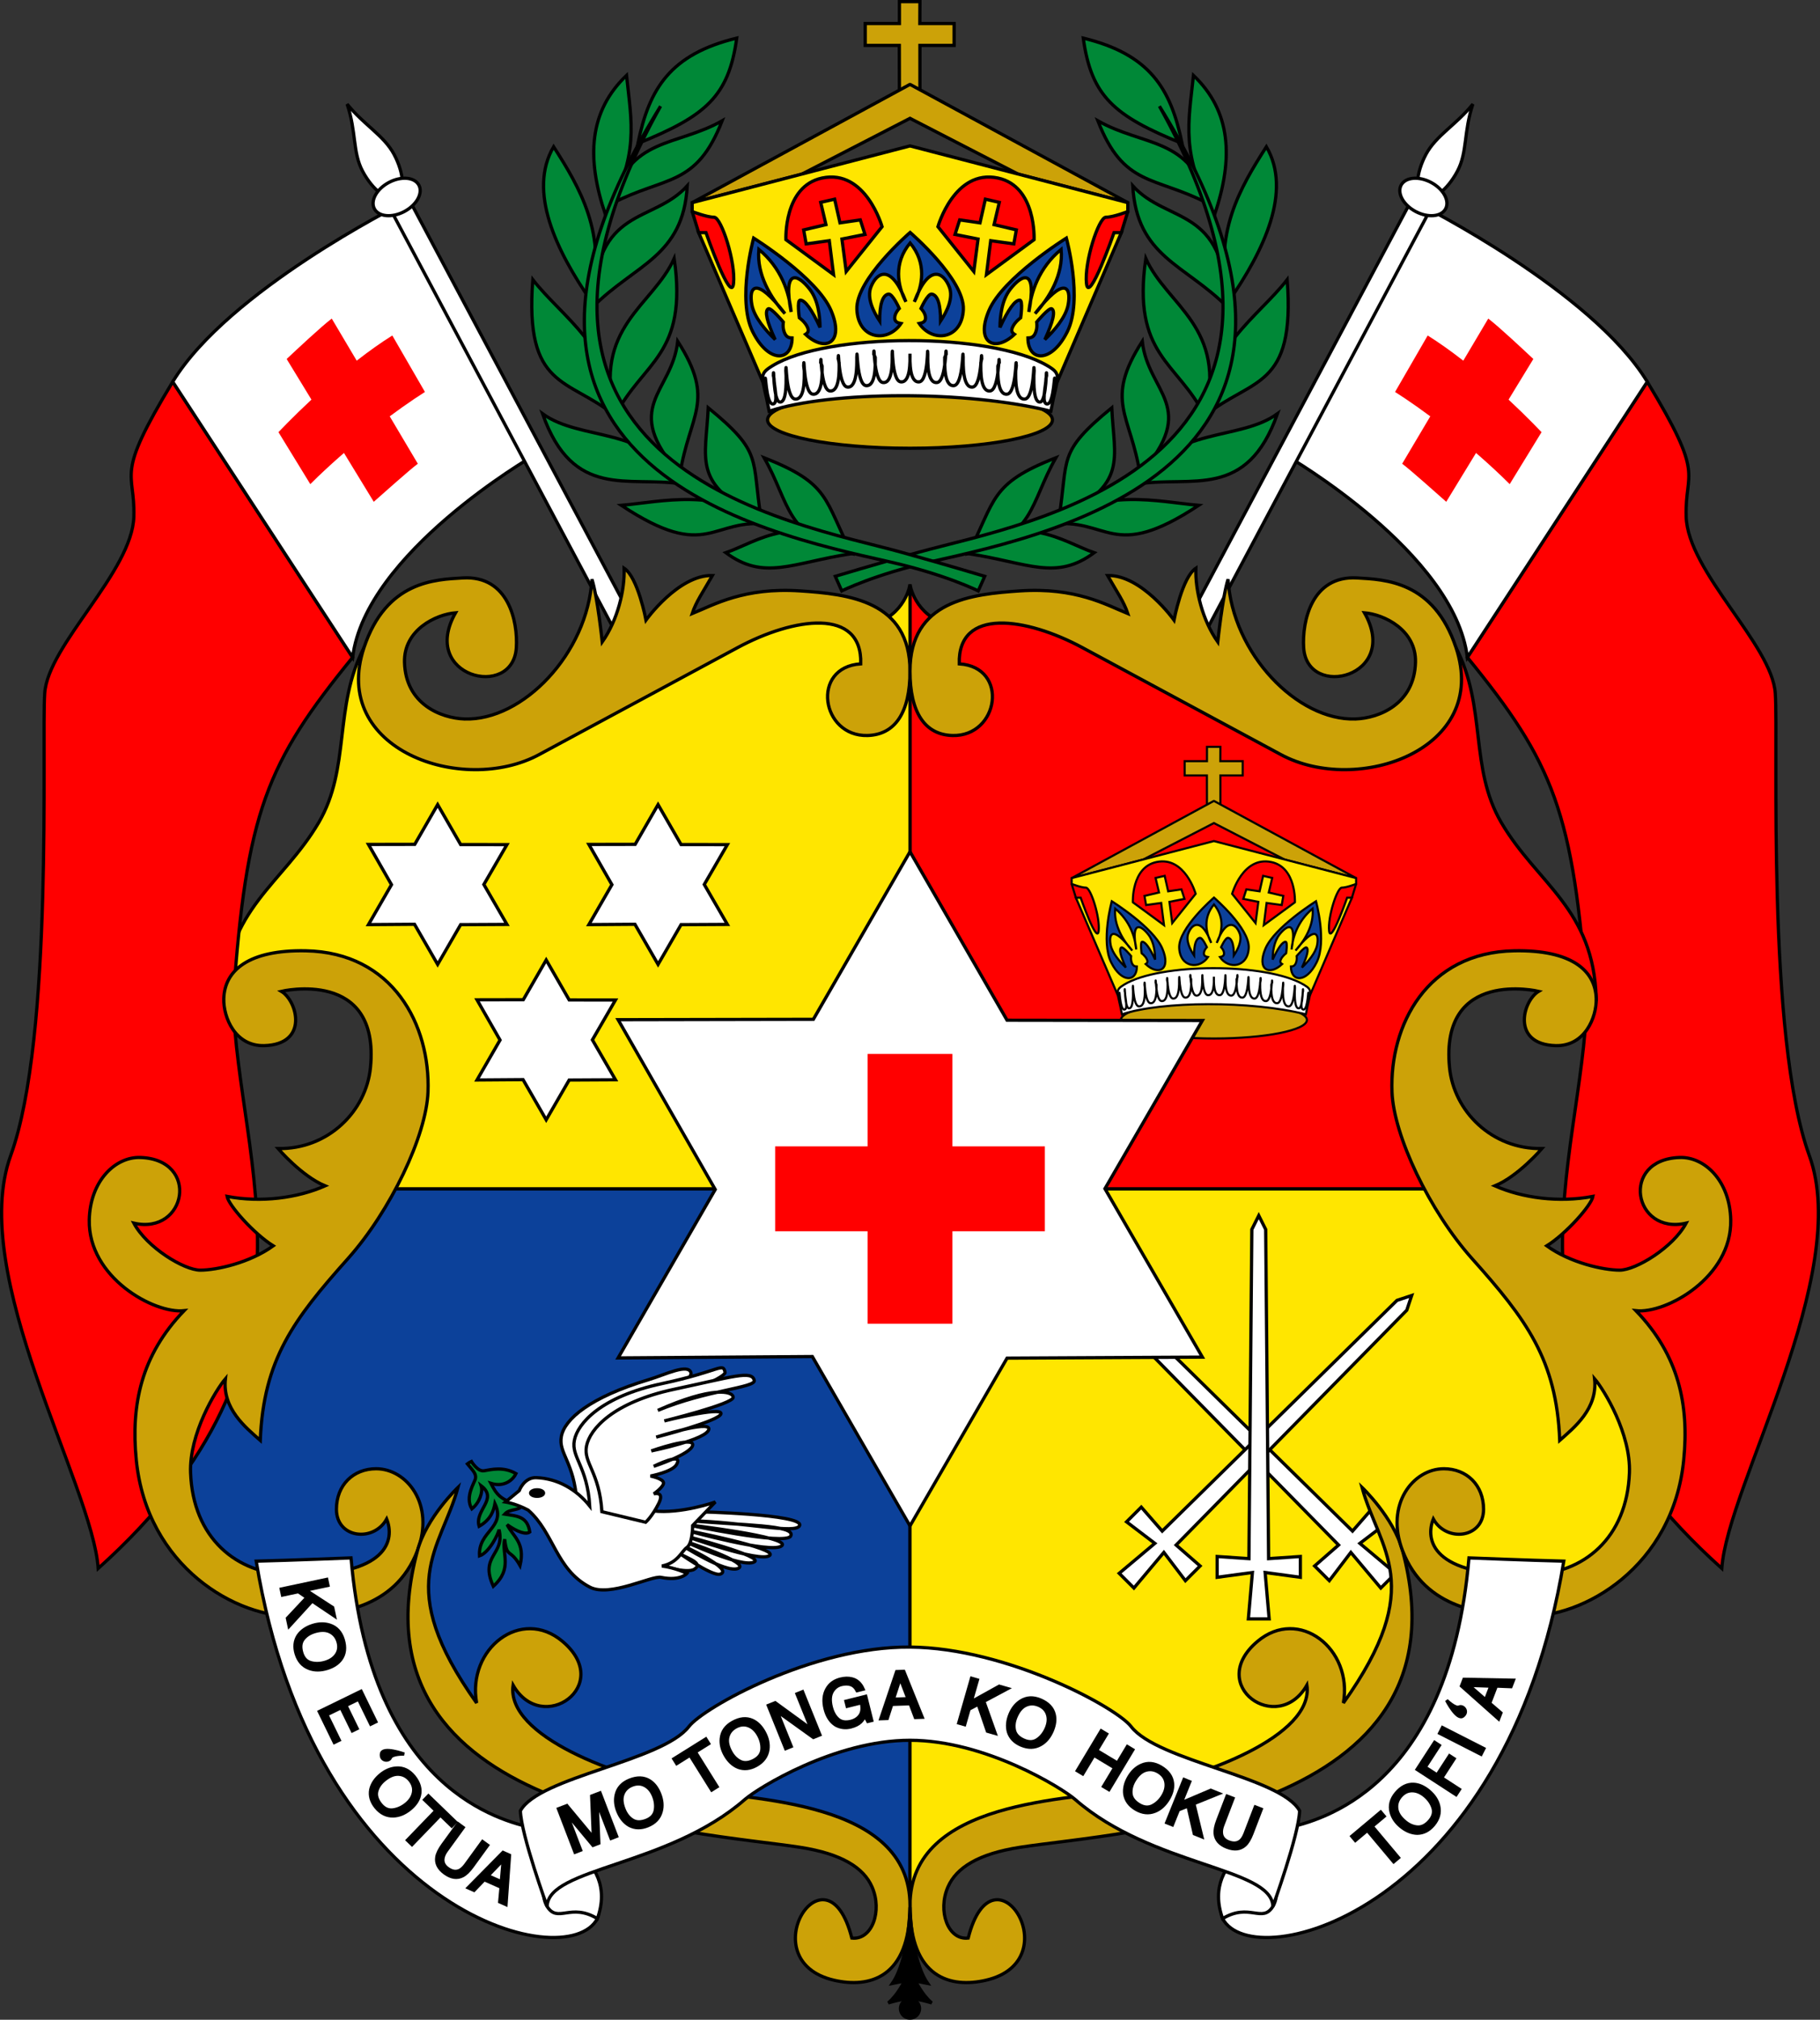<?xml version="1.0" encoding="UTF-8" standalone="no"?>
<!-- Created with Inkscape (http://www.inkscape.org/) -->
<svg
   xmlns:svg="http://www.w3.org/2000/svg"
   xmlns="http://www.w3.org/2000/svg"
   xmlns:xlink="http://www.w3.org/1999/xlink"
   version="1.0"
   width="561.482"
   height="622.948"
   viewBox="0 0 561.482 622.948"
   id="svg2"
   xml:space="preserve"><rect x="0" y="0" width="561.482" height="622.948" fill="#333333" stroke="none"/><defs
   id="defs280">
			
			
			
			
			
			
			
			
			
			
			
			
			
			
			
			
			
			
			
			
			
			
			
			
			
			
			
			
		
				
				 
				 
			
				
				
				
			
				
				
				
			
				 
				
				
				
				
				
				
				
				
				
				
				
				
			
				
				
				
				
				
				
				
				
				
				
				
				
				
				
			
				
				
				
				
				
				
				
				
				
				
				
				
				
				
			
				 
				
			
				
				
				
				
				
				
			
				
				
				
				
				
				 
			
				
				
					 
				
					 
			
				
				
			
				
				
					 
				
					 
			
				
				
			
					
					
					
						 
					
					
					
					
					
					
					
					
					
					
					
					
					
					
					
					
					
					
					
					
					
					
					
					
				</defs>
	
		<path
   d="M 280.741,366.662 L 280.741,587.75 C 264.793,542.75 125.793,582.25 128.793,478.25 C 71.793,519.25 39.612,464.666 59.293,418.25 C 68.413,396.741 95.293,385.75 111.793,366.662 L 280.741,366.662 z "
   style="fill:#0c419a;stroke:#000000;stroke-miterlimit:3.864"
   id="path11" /><path
   d="M 508.19,117.75 C 526.346,147.655 519.763,144.838 520.19,159.333 C 520.69,176.333 546.69,198.833 547.69,213.833 C 548.69,228.833 544.857,319.75 558.19,356.417 C 571.523,393.084 532.857,458.417 531.19,483.75 C 457.19,417.25 488.378,359.167 489.523,308.417 C 485.523,250.417 479.19,235.25 452.69,202.75 L 508.19,117.75 z "
   style="fill:#ff0000;stroke:#000000;stroke-miterlimit:3.864"
   id="path2594" /><path
   d="M 452.69,202.75 C 448.761,170.537 397.19,140.75 397.19,140.75 L 438.252,63.203 C 438.252,63.203 491.19,89.75 508.19,117.75 L 452.69,202.75 z "
   style="fill:#ffffff;stroke:#000000;stroke-miterlimit:3.864"
   id="path2596" /><path
   d="M 432.58,143.027 C 435.445,145.183 442.9,151.904 446.175,154.765 C 453.243,143.182 468.307,118.494 473.047,110.724 C 470.005,107.872 462.445,100.775 459.137,98.26 C 453.206,108.259 437.911,134.041 432.58,143.027 z "
   style="fill:#ff0000"
   id="path2600" /><path
   d="M 430.386,120.888 C 438.379,125.958 452.938,136.557 465.754,149.32 C 469.927,142.511 472.717,137.958 475.578,133.29 C 469.147,126.553 454.707,112.399 440.452,103.477 C 436.897,109.626 433.917,114.781 430.386,120.888 z "
   style="fill:#ff0000"
   id="path2602" /><path
   d="M 439.912,47.625 C 443.023,41.773 449.312,38.466 454.392,32.107 C 451.491,40.757 452.736,46.938 449.624,52.789 C 446.512,58.641 441.815,62.228 439.134,60.802 C 436.453,59.377 436.801,53.477 439.912,47.625 z "
   style="fill:#ffffff;stroke:#000000;stroke-miterlimit:3.864"
   id="path2606" /><rect
   width="6.5"
   height="149.492"
   x="413.271"
   y="-1.496"
   transform="matrix(0.883,0.47,0.47,-0.883,0,0)"
   style="fill:#ffffff;stroke:#000000;stroke-width:1;stroke-miterlimit:3.864"
   id="rect2608" /><ellipse
   cx="122.344"
   cy="60.801"
   rx="7.771"
   ry="5.077"
   transform="matrix(0.883,0.469,0.469,-0.883,302.571,57.06)"
   style="fill:#ffffff;stroke:#000000;stroke-miterlimit:3.864"
   id="ellipse2610" /><path
   d="M 280.741,366.662 L 280.741,587.75 C 296.689,542.75 435.689,582.25 432.689,478.25 C 489.689,519.25 521.872,464.666 502.189,418.25 C 493.07,396.741 466.189,385.75 449.689,366.662 L 280.741,366.662 z "
   style="fill:#ffe600;stroke:#000000;stroke-miterlimit:3.864"
   id="path13" /><use
   transform="matrix(-1,0,0,1,775.806,0)"
   id="use2620"
   x="0"
   y="0"
   width="561.482"
   height="622.948"
   xlink:href="#polygon35" /><path
   d="M 449.689,366.662 L 280.741,366.662 L 280.741,180.25 C 280.741,180.25 282.058,189.753 292.689,192.75 C 315.189,174.25 398.189,229.25 422.189,229.25 C 434.955,229.107 446.225,205.045 449.189,199.75 C 458.689,218.25 453.248,236.846 463.189,253.75 C 474.304,272.647 491.689,280.25 492.439,308 C 467.189,293.25 417.689,289.25 449.689,366.662 z "
   style="fill:#ff0000;stroke:#000000;stroke-miterlimit:3.864"
   id="path15" /><g
   transform="matrix(0.653,0,0,0.653,191.17,230.022)"
   id="use2615">
				<ellipse
   cx="280.741"
   cy="129.5"
   rx="43.948"
   ry="8.75"
   style="fill:#cca208;stroke:#000000;stroke-miterlimit:3.864"
   id="ellipse2627" /> 
				<polygon
   points="277.475,7.252 277.475,0.5 277.475,0.5 283.806,0.5 283.774,7.252 294.355,7.252 294.355,14.005 283.806,14.004 283.806,29.619 277.475,29.619 277.441,14.005 266.925,14.005 266.925,7.252 266.925,7.252 277.475,7.252 "
   style="fill:#cca208;stroke:#000000"
   id="polygon2629" />
				<polygon
   points="247.292,53.75 280.741,36.499 314.189,53.75 347.939,62.5 280.69,26 280.792,26 213.542,62.5 247.292,53.75 "
   style="fill:#cca208;stroke:#000000;stroke-miterlimit:3.864"
   id="polygon2631" />
				<polyline
   stroke-miterlimit="3.864"
   points="347.939,65.25 345.939,71.75 333.522,96.25       330.689,61.416 "
   id="polyline2633"
   style="fill:#ff0000;stroke:#000000;stroke-miterlimit:3.864" />
				<polyline
   stroke-miterlimit="3.864"
   points="213.542,65.25 215.542,71.75 227.959,96.25       230.792,61.416 "
   id="polyline2635"
   style="fill:#ff0000;stroke:#000000;stroke-miterlimit:3.864" />
				<path
   d="M 235.409,117.978 L 215.542,71.749 L 217.792,71.749 C 217.792,71.749 225.542,93.999 226.292,87.499 C 227.042,80.999 222.542,66.999 220.292,66.999 C 218.042,66.999 213.542,65.249 213.542,65.249 L 213.542,62.499 L 280.741,44.999 L 347.939,62.499 L 347.939,65.249 C 347.939,65.249 343.439,66.999 341.189,66.999 C 338.939,66.999 334.439,80.999 335.189,87.499 C 335.939,93.999 343.689,71.749 343.689,71.749 L 345.939,71.749 L 326.072,117.978"
   style="fill:#ffe600;stroke:#000000;stroke-miterlimit:3.864"
   id="path2637" />
				<path
   d="M 324.189,126.828 C 326.189,116.078 327.901,115.615 323.189,112.828 C 305.439,102.328 254.939,102.578 238.293,112.828 C 233.632,115.698 235.293,116.078 237.293,126.828 C 256.043,120.578 298.189,120.328 324.189,126.828 z "
   style="fill:#ffffff;stroke:#000000;stroke-miterlimit:3.864"
   id="path2639" />
				<path
   d="M 325.439,117.578 C 325.304,113.416 325.259,124.299 323.189,124.578 C 321.122,124.857 322.684,118.974 322.706,116.65 L 322.885,115.835 C 322.75,111.673 322.986,123.716 320.915,123.996 C 318.847,124.275 318.935,118.225 318.956,115.9 L 319.043,114.303 C 318.848,109.828 319.189,122.778 316.189,123.078 C 313.189,123.378 313.319,116.873 313.35,114.373 L 313.542,112.803 C 313.346,108.328 313.688,121.278 310.688,121.578 C 307.688,121.878 307.817,115.373 307.847,112.873 L 308.29,111.803 C 308.093,107.328 308.436,120.278 305.436,120.578 C 302.436,120.878 302.566,114.373 302.595,111.873 L 302.878,110.608 C 302.682,106.133 303.024,119.083 300.024,119.383 C 297.024,119.683 297.12,112.658 297.149,110.158 C 296.954,105.683 297.295,118.633 294.295,118.933 C 291.295,119.233 291.425,112.728 291.456,110.228 L 291.92,109.208 C 291.724,104.733 292.066,117.683 289.066,117.983 C 286.066,118.283 286.195,111.777 286.227,109.277 C 286.031,104.802 286.576,117.483 283.576,117.782 C 280.576,118.081 280.706,111.577 280.736,109.077 C 280.766,111.577 280.896,118.082 277.896,117.782 C 274.896,117.482 275.441,104.802 275.245,109.277 C 275.275,111.777 275.405,118.282 272.405,117.983 C 269.405,117.683 269.748,104.733 269.552,109.208 L 270.015,110.228 C 270.045,112.728 270.175,119.233 267.175,118.933 C 264.175,118.633 264.518,105.683 264.322,110.158 C 264.352,112.658 264.446,119.683 261.446,119.383 C 258.446,119.083 258.789,106.133 258.593,110.608 L 258.876,111.873 C 258.906,114.373 259.036,120.878 256.036,120.578 C 253.036,120.278 253.379,107.328 253.183,111.803 L 253.625,112.873 C 253.655,115.373 253.785,121.878 250.785,121.578 C 247.785,121.278 248.128,108.328 247.932,112.803 L 248.124,114.373 C 248.154,116.873 248.284,123.378 245.284,123.078 C 242.284,122.778 242.627,109.828 242.431,114.303 L 242.518,115.9 C 242.539,118.225 242.629,124.275 240.559,123.996 C 238.489,123.717 238.726,111.674 238.591,115.835 L 238.769,116.65 C 238.79,118.975 240.354,124.858 238.285,124.578 C 236.216,124.298 236.17,113.416 236.035,117.578"
   style="fill:none;stroke:#000000;stroke-miterlimit:3.864"
   id="path2641" />
				<path
   d="M 297.202,95.463 C 296.768,104.755 287.693,105.836 283.588,99.785 C 284.669,99.569 285.533,99.245 285.533,98.056 C 285.533,96.539 284.128,95.139 284.128,95.139 C 284.128,95.139 286.183,90.481 287.477,90.709 C 289.314,91.033 290.177,93.95 290.177,99.028 C 292.064,96.178 294.197,91.959 292.879,88.548 C 291.042,83.794 286.505,81.309 282.074,93.086 C 284.667,88.116 285.963,81.201 280.778,74.934 C 275.591,81.201 276.888,88.116 279.481,93.086 C 275.051,81.309 270.513,83.794 268.676,88.548 C 267.358,91.96 269.491,96.179 271.377,99.028 C 271.377,93.95 272.241,91.033 274.078,90.709 C 275.373,90.48 277.428,95.139 277.428,95.139 C 277.428,95.139 276.023,96.54 276.023,98.056 C 276.023,99.244 276.888,99.569 277.968,99.785 C 273.863,105.836 264.786,104.755 264.354,95.463 C 263.922,86.171 280.777,71.693 280.777,71.693 C 280.777,71.693 297.635,86.171 297.202,95.463 z "
   style="fill:#0c419a;stroke:#000000;stroke-miterlimit:3.864"
   id="path2643" />
				<path
   d="M 329.281,102.297 C 324.351,112.216 317.135,111.573 317.113,104.237 C 318.015,104.22 318.813,104.044 319.401,102.764 C 320.156,101.131 319.815,99.342 319.815,99.342 C 319.815,99.342 323.638,94.736 324.481,95.239 C 325.672,95.954 324.86,99.266 322.339,104.735 C 325.142,102.044 328.805,97.923 329.527,93.989 C 330.534,88.503 328.426,84.925 319.322,96.722 C 323.7,91.885 328.085,84.698 327.376,76.918 C 320.447,82.633 317.972,90.335 317.414,96.205 C 319.997,82.64 315.422,84.412 311.71,89.166 C 309.045,92.576 308.522,97.544 308.499,100.987 C 311.02,95.52 313.102,92.549 314.614,92.569 C 315.68,92.581 314.885,98.007 314.885,98.007 C 314.885,98.007 313.156,99.236 312.405,100.868 C 311.814,102.146 312.29,102.67 312.978,103.115 C 306.957,108.813 300.807,105.842 305.099,95.75 C 309.393,85.656 328.982,73.427 328.982,73.427 C 328.982,73.427 334.21,92.377 329.281,102.297 z "
   style="fill:#0c419a;stroke:#000000;stroke-miterlimit:3.864"
   id="path2645" />
				<path
   d="M 232.201,102.297 C 237.13,112.216 244.346,111.573 244.369,104.237 C 243.466,104.22 242.669,104.044 242.08,102.764 C 241.325,101.131 241.666,99.342 241.666,99.342 C 241.666,99.342 237.843,94.736 237,95.239 C 235.81,95.954 236.622,99.266 239.142,104.735 C 236.34,102.044 232.677,97.923 231.954,93.989 C 230.948,88.503 233.056,84.925 242.159,96.722 C 237.782,91.885 233.398,84.698 234.107,76.918 C 241.034,82.633 243.511,90.335 244.068,96.205 C 241.486,82.64 246.061,84.412 249.772,89.166 C 252.437,92.576 252.959,97.544 252.983,100.987 C 250.462,95.52 248.38,92.549 246.868,92.569 C 245.802,92.581 246.598,98.007 246.598,98.007 C 246.598,98.007 248.327,99.236 249.078,100.868 C 249.669,102.146 249.194,102.67 248.504,103.115 C 254.526,108.813 260.675,105.842 256.383,95.75 C 252.09,85.656 232.5,73.427 232.5,73.427 C 232.5,73.427 227.273,92.377 232.201,102.297 z "
   style="fill:#0c419a;stroke:#000000;stroke-miterlimit:3.864"
   id="path2647" />
				<path
   d="M 289.356,69.916 L 300.425,83.742 L 301.739,73.72 L 294.636,72.303 L 296.071,67.822 L 302.341,68.738 L 303.992,61.433 L 308.288,62.417 L 306.671,69.288 L 313.542,70.907 L 312.774,75.22 L 305.636,74.236 L 304.318,84.704 L 319.021,73.917 C 319.021,73.917 319.772,57.417 307.859,54.908 C 294.386,52.069 289.356,69.916 289.356,69.916 z "
   style="fill:#ff0000;stroke:#000000;stroke-miterlimit:3.864"
   id="path2649" />
				<path
   d="M 272.125,69.916 L 261.057,83.742 L 259.741,73.72 L 266.845,72.303 L 265.409,67.822 L 259.141,68.738 L 257.489,61.433 L 253.193,62.417 L 254.811,69.288 L 247.94,70.907 L 248.707,75.22 L 255.845,74.236 L 257.162,84.704 L 242.459,73.917 C 242.459,73.917 241.708,57.417 253.622,54.908 C 267.096,52.069 272.125,69.916 272.125,69.916 z "
   style="fill:#ff0000;stroke:#000000;stroke-miterlimit:3.864"
   id="path2651" />
			</g><path
   d="M 111.793,366.662 L 280.741,366.662 L 280.741,180.25 C 280.741,180.25 279.424,189.753 268.793,192.75 C 246.293,174.25 163.293,229.25 139.293,229.25 C 126.529,229.107 115.258,205.045 112.293,199.75 C 102.793,218.25 108.235,236.846 98.293,253.75 C 87.179,272.647 69.793,280.25 69.043,308 C 94.293,293.25 143.793,289.25 111.793,366.662 z "
   style="fill:#ffe600;stroke:#000000;stroke-miterlimit:3.864"
   id="path17" /><path
   d="M 145.44,450.75 C 145.44,450.75 147.342,453.953 149.315,453.625 C 151.565,453.25 155.315,452.25 159.19,454.5 C 158.44,456.125 155.815,458.875 151.44,457.5 C 152.94,460.375 154.315,463.25 161.19,464 C 160.69,466.125 157.315,465.125 155.69,467 C 159.565,467.625 162.69,467.625 163.44,472.5 C 162.315,473.375 159.815,472.625 156.44,470.25 C 158.44,474.125 162.065,475.75 160.44,482.875 C 157.315,477.375 156.44,480.875 155.69,474.75 C 154.69,479.25 158.315,483.75 152.19,489.25 C 147.815,479.625 155.94,479.625 153.94,471.75 C 153.815,473 150.94,478.875 147.94,479.875 C 147.44,472.125 156.19,471.25 152.69,463.75 C 152.315,465.75 151.565,468.625 147.815,470.75 C 146.315,465.75 153.815,462.375 148.44,458.25 C 149.065,460.125 147.94,463.5 145.565,465.375 C 143.315,461.625 146.495,457.17 146.69,456 C 146.94,454.5 145.94,453.625 144.19,451.5 C 144.815,451 145.44,450.75 145.44,450.75 z "
   style="fill:#008837;stroke:#000000;stroke-miterlimit:3.864"
   id="path20" /><path
   d="M 214.94,466.25 C 214.94,466.25 247.94,467 246.69,470.5 C 245.706,473.256 230.19,469.5 212.69,469 C 228.69,470.5 245.69,470.25 243.94,473.75 C 242.44,476.75 211.94,470.25 211.94,470.25 C 211.94,470.25 244.19,474 241.19,476.75 C 238.276,479.421 211.69,472 211.69,472 C 211.69,472 240.19,477.5 237.44,479.75 C 234.564,482.104 211.44,473.75 211.44,473.75 C 211.44,473.75 235.94,480 232.69,481.75 C 228.929,483.775 210.94,475.25 210.94,475.25 C 210.94,475.25 231.94,482 227.69,483.75 C 223.863,485.326 210.19,476.5 210.19,476.5 C 210.19,476.5 226.69,484 222.19,485.5 C 219.636,486.353 208.44,478.25 208.44,478.25 C 210.19,480.25 217.69,481.75 214.19,484 C 211.915,485.463 203.44,482.75 203.44,482.75 L 214.94,466.25 z "
   style="fill:#ffffff;stroke:#000000;stroke-miterlimit:3.864"
   id="path22" /><path
   d="M 177.94,463.25 C 177.19,451 172.19,448.25 173.19,443 C 174.19,437.75 181.826,431.01 200.19,425.5 C 205.19,424 212.485,420.327 213.19,423.5 C 213.69,425.75 183.19,471.75 183.19,471.75 L 177.94,463.25 z "
   style="fill:#ffffff;stroke:#000000;stroke-miterlimit:3.864"
   id="path24" /><path
   d="M 155.94,463.25 L 160.19,459.75 C 160.19,459.75 161.684,455.61 165.44,455.75 C 172.19,456 177.94,459.5 181.94,464.5 C 181.19,452.25 176.19,449.5 177.19,444.25 C 178.19,439 185.44,430.75 204.19,426.75 C 222.363,422.873 222.985,420.077 223.69,423.25 C 224.19,425.5 192.94,437.5 192.94,437.5 L 201.44,466 C 210.19,467 220.69,463.25 220.69,463.25 L 213.69,470.5 C 213.69,470.5 213.69,476 211.94,477.25 C 210.19,478.5 209.19,482 204.19,483 C 208.19,483.5 211.94,485.25 211.94,485.25 C 211.94,485.25 209.94,487.75 203.94,486.5 C 201.003,485.889 188.145,492.75 181.94,489.5 C 171.44,484 170.94,472.75 162.94,465.75 C 159.19,463.75 155.94,463.25 155.94,463.25 z "
   style="fill:#ffffff;stroke:#000000;stroke-miterlimit:3.864"
   id="path26" /><path
   d="M 185.69,466.25 C 184.94,454 179.94,451.25 180.94,446 C 181.94,440.75 189.19,432.5 207.94,428.5 C 226.113,424.623 231.985,422.577 232.69,425.75 C 233.19,428 217.94,428.75 202.94,435 C 219.69,427.5 226.19,429 226.19,431 C 226.19,433 204.94,438.25 204.94,438.25 C 204.94,438.25 222.69,433.75 222.44,436 C 222.19,438.25 202.44,443.25 202.44,443.25 C 202.44,443.25 218.94,438 218.69,440.75 C 218.396,443.986 200.94,447.5 200.94,447.5 C 200.94,447.5 214.227,442.798 213.69,445.75 C 213.19,448.5 201.69,452.25 201.69,452.25 C 201.69,452.25 211.19,447.5 208.69,451.75 C 207.385,453.969 200.69,455.25 200.69,455.25 C 200.69,455.25 204.44,456 204.69,457.25 C 204.94,458.5 201.69,460.75 201.69,460.75 C 201.69,460.75 205.19,459.75 203.19,463.75 C 201.19,467.75 199.19,469.5 199.19,469.5 L 185.69,466.25 z "
   style="fill:#ffffff;stroke:#000000;stroke-miterlimit:3.864"
   id="path28" /><ellipse
   cx="165.69"
   cy="460.5"
   rx="2"
   ry="1"
   style="stroke:#000000;stroke-miterlimit:3.864"
   id="ellipse30" /><polygon
   points="345.284,485.252 356.277,476.015 347.552,469.372 352.089,464.835 358.548,472.233 430.974,401.074 435.513,399.562 434,404.1 362.842,476.527 370.239,482.984 365.701,487.521 359.06,478.797 349.822,489.79 345.284,485.252 "
   style="fill:#ffffff;stroke:#000000;stroke-miterlimit:3.864"
   id="polygon35" /><polygon
   points="385.127,499.311 386.369,485.005 375.502,486.478 375.502,480.061 385.301,480.725 386.197,379.195 388.335,374.917 390.476,379.195 391.372,480.725 401.169,480.061 401.169,486.478 390.303,485.005 391.545,499.311 385.127,499.311 "
   style="fill:#ffffff;stroke:#000000;stroke-miterlimit:3.864"
   id="polygon37" /><polygon
   points="181.676,285.17 188.777,272.858 181.676,260.446 195.952,260.419 203.018,248.168 210.115,260.485 224.395,260.505 217.271,272.8 224.395,285.111 210.114,285.185 203.018,297.448 195.878,285.069 181.676,285.17 "
   style="fill:#ffffff;stroke:#000000;stroke-miterlimit:3.864"
   id="polygon40" /><polygon
   points="147.161,333.092 154.263,320.779 147.161,308.366 161.438,308.339 168.504,296.089 175.6,308.406 189.881,308.425 182.757,320.721 189.881,333.031 175.6,333.105 168.504,345.369 161.364,332.989 147.161,333.092 "
   style="fill:#ffffff;stroke:#000000;stroke-miterlimit:3.864"
   id="polygon42" /><polygon
   points="113.676,285.17 120.777,272.858 113.676,260.446 127.952,260.419 135.018,248.168 142.115,260.485 156.395,260.505 149.271,272.8 156.395,285.111 142.114,285.185 135.018,297.448 127.878,285.069 113.676,285.17 "
   style="fill:#ffffff;stroke:#000000;stroke-miterlimit:3.864"
   id="polygon44" /><path
   d="M 53.292,117.75 C 35.136,147.655 41.719,144.838 41.292,159.333 C 40.792,176.333 14.792,198.833 13.792,213.833 C 12.792,228.833 16.625,319.75 3.292,356.417 C -10.041,393.084 28.625,458.417 30.292,483.75 C 104.292,417.25 73.104,359.167 71.959,308.417 C 75.959,250.417 82.292,235.25 108.792,202.75 L 53.292,117.75 z "
   style="fill:#ff0000;stroke:#000000;stroke-miterlimit:3.864"
   id="path9" /><path
   d="M 108.792,202.75 C 112.721,170.537 164.292,140.75 164.292,140.75 L 123.23,63.203 C 123.23,63.203 70.292,89.75 53.292,117.75 L 108.792,202.75 z "
   style="fill:#ffffff;stroke:#000000;stroke-miterlimit:3.864"
   id="path262" /><path
   d="M 128.902,143.027 C 126.037,145.183 118.582,151.904 115.307,154.765 C 108.239,143.182 93.175,118.494 88.435,110.724 C 91.477,107.872 99.037,100.775 102.345,98.26 C 108.276,108.259 123.571,134.041 128.902,143.027 z "
   style="fill:#ff0000"
   id="path266" /><path
   d="M 131.096,120.888 C 123.103,125.958 108.544,136.557 95.728,149.32 C 91.555,142.511 88.765,137.958 85.904,133.29 C 92.335,126.553 106.775,112.399 121.03,103.477 C 124.585,109.626 127.565,114.781 131.096,120.888 z "
   style="fill:#ff0000"
   id="path268" /><path
   d="M 121.57,47.625 C 118.459,41.773 112.17,38.466 107.09,32.107 C 109.991,40.757 108.746,46.938 111.858,52.789 C 114.97,58.641 119.667,62.228 122.348,60.802 C 125.029,59.377 124.681,53.477 121.57,47.625 z "
   style="fill:#ffffff;stroke:#000000;stroke-miterlimit:3.864"
   id="path271" /><rect
   width="6.5"
   height="149.492"
   x="-82.476"
   y="-265.119"
   transform="matrix(-0.883,0.47,-0.47,-0.883,0,0)"
   style="fill:#ffffff;stroke:#000000;stroke-width:1;stroke-miterlimit:3.864"
   id="rect273" /><ellipse
   cx="122.344"
   cy="60.801"
   rx="7.771"
   ry="5.077"
   transform="matrix(-0.883,0.469,-0.469,-0.883,258.912,57.06)"
   style="fill:#ffffff;stroke:#000000;stroke-miterlimit:3.864"
   id="ellipse275" /><path
   d="M 86.792,305.75 C 91.792,308.75 95.289,322.118 81.542,322.5 C 72.542,322.75 68.878,313.748 69.042,308 C 69.292,299.25 76.788,292.926 94.292,293.25 C 121.292,293.75 132.803,316.21 132.042,336.75 C 131.542,350.25 120.494,373.473 107.292,388.25 C 90.542,407 81.304,419.343 80.292,444.25 C 75.792,440.25 68.542,434.5 69.542,425.25 C 66.542,428.75 58.342,442.248 58.792,454.25 C 59.542,474.25 72.792,485.5 89.792,485.75 C 120.04,486.194 121.792,474.75 119.292,468.5 C 115.292,475.75 103.792,474.514 103.792,465.5 C 103.792,458 109.024,453 116.042,453 C 125.542,453 134.237,464.052 128.792,478.25 C 121.792,496.5 103.542,498.014 91.542,498.5 C 73.042,499.25 45.292,483.25 42.042,450.25 C 40.373,433.303 43.542,418 56.792,404.25 C 47.542,405.25 27.173,393.998 27.542,376.25 C 27.792,364.25 35.542,356.75 43.292,357 C 61.825,357.598 57.542,381 41.292,377.25 C 45.292,384.75 56.792,391.75 61.792,391.75 C 66.792,391.75 77.042,389.5 84.292,384.25 C 78.292,380.5 70.542,371.75 70.042,369 C 80.542,371 91.792,369.5 100.292,365.75 C 93.042,362.75 85.792,354.25 85.792,354.25 C 101.292,354.5 112.981,342.688 114.292,329.25 C 117.292,298.5 86.792,305.75 86.792,305.75 z "
   style="fill:#cca208;stroke:#000000;stroke-miterlimit:3.864"
   id="path48" /><path
   d="M 432.689,478.25 C 429.934,468.008 420.189,458.75 420.189,458.75 C 425.439,478 440.439,488.75 414.439,525.25 C 417.439,508.5 400.689,495.5 387.939,506.25 C 371.855,519.812 394.189,535.5 403.189,519.75 C 405.439,535.5 370.689,548.25 350.189,551.75 C 329.689,555.25 280.741,554.984 280.741,587.75 C 280.741,610.25 293.439,613.25 304.189,610.75 C 330.311,604.676 306.439,567.25 298.689,597.75 C 292.447,598.443 289.206,589.414 292.439,582 C 295.038,576.051 301.78,571.753 314.689,569.75 C 346.206,564.859 454.689,560 432.689,478.25 z "
   style="fill:#cca208;stroke:#000000;stroke-miterlimit:3.864"
   id="path50" /><path
   d="M 128.792,478.25 C 131.548,468.008 141.292,458.75 141.292,458.75 C 136.042,478 121.042,488.75 147.042,525.25 C 144.042,508.5 160.792,495.5 173.542,506.25 C 189.626,519.812 167.292,535.5 158.292,519.75 C 156.042,535.5 190.792,548.25 211.292,551.75 C 231.792,555.25 280.741,554.984 280.741,587.75 C 280.741,610.25 268.042,613.25 257.292,610.75 C 231.17,604.676 255.042,567.25 262.792,597.75 C 269.034,598.443 272.277,589.414 269.042,582 C 266.445,576.051 259.702,571.753 246.792,569.75 C 215.276,564.859 106.792,560 128.792,478.25 z "
   style="fill:#cca208;stroke:#000000;stroke-miterlimit:3.864"
   id="path52" /><use
   transform="matrix(-1,0,0,1,561.481,0)"
   id="use2810"
   x="0"
   y="0"
   width="561.482"
   height="622.948"
   xlink:href="#path48" /><path
   d="M 377.189,591.75 C 386.679,609.778 464.689,589.5 482.439,481.5 C 471.939,481.25 453.189,480.5 453.189,480.5 C 446.939,552.75 406.189,561.5 397.439,563.75 C 385.488,566.823 374.689,587 377.189,591.75 z "
   style="fill:#ffffff;stroke:#000000;stroke-miterlimit:3.864"
   id="path55" /><path
   d="M 184.293,591.75 C 174.804,609.778 96.793,589.5 79.043,481.5 C 89.543,481.25 108.293,480.5 108.293,480.5 C 114.543,552.75 155.293,561.5 164.043,563.75 C 175.995,566.823 186.793,587 184.293,591.75 z "
   style="fill:#ffffff;stroke:#000000;stroke-miterlimit:3.864"
   id="path57" /><path
   d="M 392.689,588 C 389.414,593.286 385.439,586.75 377.189,591.75 C 373.689,582 377.939,575.25 383.689,570.75 C 389.439,566.25 396.688,581.55 392.689,588 z "
   style="fill:#ffffff;stroke:#000000;stroke-miterlimit:3.864"
   id="path59" /><path
   d="M 168.793,588 C 172.07,593.286 176.043,586.75 184.293,591.75 C 187.793,582 183.543,575.25 177.793,570.75 C 172.043,566.25 164.794,581.551 168.793,588 z "
   style="fill:#ffffff;stroke:#000000;stroke-miterlimit:3.864"
   id="path61" /><path
   d="M 348.939,532.5 C 357.189,543.25 395.189,548 400.939,558.5 C 400.689,566 392.689,588 392.689,588 C 392.439,576 355.439,575.75 331.689,555 C 327.696,551.511 303.939,536.75 280.741,536.75 C 257.543,536.75 233.786,551.511 229.793,555 C 206.043,575.75 169.043,576 168.793,588 C 168.793,588 160.793,566 160.543,558.5 C 166.293,548 204.293,543.25 212.543,532.5 C 217.037,526.646 250.793,507.75 280.741,508 C 310.689,508.25 344.446,526.645 348.939,532.5 z "
   style="fill:#ffffff;stroke:#000000;stroke-miterlimit:3.864"
   id="path63" /><path
   d="M 459.914,520.049 L 453.218,519.812 L 458.306,524.245 L 459.914,520.049 z M 450.868,519.996 L 451.652,517.944 L 466.913,518.226 L 466.148,520.212 L 461.615,520.03 L 459.584,525.328 L 463.039,528.316 L 462.324,530.175 L 450.868,519.996 z "
   style="stroke:#000000;stroke-miterlimit:3.864"
   id="path66" /><path
   d="M 446.276,524.414 C 446.276,524.414 449.489,530.68 451.31,529.279 C 453.121,527.888 451.372,525.916 450.152,526.489 C 448.935,527.062 446.276,524.414 446.276,524.414 z "
   style="stroke:#000000;stroke-miterlimit:3.864"
   id="path68" /><rect
   width="1.963"
   height="14.346"
   x="272.704"
   y="-652.751"
   transform="matrix(-0.454,0.891,-0.891,-0.454,0,0)"
   style="stroke:#000000;stroke-width:1;stroke-miterlimit:3.864"
   id="rect70" /><polygon
   points="437.174,545.727 442.594,537.379 444.068,538.337 439.707,545.052 443.359,547.425 447.193,541.521 448.628,542.451 444.793,548.356 450.264,551.909 449.206,553.539 437.174,545.727 "
   style="stroke:#000000;stroke-miterlimit:3.864"
   id="polygon72" /><path
   d="M 436.164,550.331 C 437.744,550.422 439.288,551.104 440.812,552.372 C 442.449,553.746 443.466,555.301 443.855,557.055 C 444.31,559.094 443.779,561.02 442.262,562.844 C 440.842,564.534 439.177,565.395 437.24,565.424 C 435.44,565.381 433.721,564.665 432.069,563.291 C 430.589,562.048 429.626,560.614 429.183,558.982 C 428.621,556.904 429.121,554.939 430.676,553.07 C 432.303,551.133 434.13,550.219 436.164,550.331 z M 439.555,553.916 C 438.269,552.837 436.946,552.301 435.581,552.316 C 434.23,552.331 433.068,552.922 432.076,554.091 C 431.122,555.229 430.732,556.483 430.916,557.86 C 431.093,559.231 431.935,560.55 433.461,561.831 C 434.673,562.85 435.955,563.402 437.315,563.498 C 438.661,563.581 439.907,562.933 441.083,561.547 C 442.182,560.237 442.509,558.905 442.062,557.525 C 441.607,556.148 440.775,554.953 439.555,553.916 z "
   style="stroke:#000000;stroke-miterlimit:3.864"
   id="path74" /><polygon
   points="425.947,558.871 427.048,560.18 423.344,563.287 431.468,572.968 429.956,574.236 421.834,564.557 418.131,567.662 417.031,566.354 425.947,558.871 "
   style="stroke:#000000;stroke-miterlimit:3.864"
   id="polygon76" /><path
   d="M 380.406,554.665 L 377.229,562.943 C 376.857,563.91 376.73,564.782 376.843,565.579 C 377.01,566.752 377.738,567.585 379.019,568.088 C 380.551,568.676 381.79,568.555 382.76,567.715 C 383.269,567.261 383.709,566.552 384.093,565.579 L 387.271,557.301 L 389.113,558.008 L 386.225,565.529 C 385.596,567.17 384.889,568.353 384.1,569.076 C 382.669,570.378 380.829,570.593 378.556,569.73 C 376.294,568.861 375.072,567.47 374.883,565.537 C 374.783,564.485 375.052,563.134 375.676,561.48 L 378.564,553.959 L 380.406,554.665 z "
   style="stroke:#000000;stroke-miterlimit:3.864"
   id="path78" /><polygon
   points="365.293,548.838 367.049,549.548 364.43,556.03 373.531,552.166 376.022,553.173 368.323,556.298 370.802,566.536 368.457,565.589 366.5,557.035 363.548,558.213 361.677,562.849 359.919,562.139 365.293,548.838 "
   style="stroke:#000000;stroke-miterlimit:3.864"
   id="polygon80" /><path
   d="M 361.74,549.996 C 361.898,551.571 361.467,553.202 360.453,554.906 C 359.351,556.739 357.975,557.986 356.305,558.645 C 354.361,559.415 352.377,559.19 350.338,557.976 C 348.444,556.838 347.336,555.33 347.002,553.419 C 346.764,551.635 347.202,549.825 348.302,547.98 C 349.297,546.323 350.563,545.146 352.106,544.456 C 354.07,543.574 356.089,543.762 358.177,545.006 C 360.344,546.309 361.534,547.969 361.74,549.996 z M 358.73,553.906 C 359.595,552.466 359.918,551.076 359.689,549.731 C 359.463,548.399 358.696,547.344 357.385,546.546 C 356.114,545.781 354.814,545.593 353.482,545.988 C 352.156,546.376 350.985,547.416 349.96,549.124 C 349.145,550.479 348.798,551.833 348.918,553.191 C 349.044,554.532 349.881,555.662 351.434,556.605 C 352.898,557.486 354.265,557.6 355.56,556.943 C 356.847,556.282 357.896,555.273 358.73,553.906 z "
   style="stroke:#000000;stroke-miterlimit:3.864"
   id="path82" /><polygon
   points="339.73,533.822 341.414,534.833 338.359,539.914 344.756,543.756 347.809,538.676 349.49,539.688 342.102,551.983 340.419,550.973 343.874,545.222 337.479,541.379 334.023,547.13 332.34,546.118 339.73,533.822 "
   style="stroke:#000000;stroke-miterlimit:3.864"
   id="polygon84" /><path
   d="M 325.227,528.758 C 325.602,530.297 325.401,531.973 324.635,533.801 C 323.799,535.771 322.611,537.197 321.047,538.081 C 319.23,539.113 317.233,539.168 315.044,538.249 C 313.014,537.387 311.705,536.046 311.106,534.202 C 310.623,532.469 310.804,530.614 311.634,528.633 C 312.39,526.855 313.48,525.512 314.909,524.614 C 316.733,523.468 318.759,523.372 321.001,524.312 C 323.331,525.302 324.739,526.78 325.227,528.758 z M 322.789,533.049 C 323.444,531.503 323.571,530.082 323.157,528.782 C 322.75,527.494 321.843,526.558 320.434,525.949 C 319.067,525.37 317.754,525.364 316.49,525.942 C 315.23,526.509 314.218,527.702 313.437,529.536 C 312.819,530.993 312.666,532.381 312.971,533.709 C 313.283,535.02 314.269,536.022 315.938,536.74 C 317.512,537.408 318.88,537.332 320.072,536.501 C 321.255,535.665 322.155,534.52 322.789,533.049 z "
   style="stroke:#000000;stroke-miterlimit:3.864"
   id="path86" /><polygon
   points="299.727,517.625 301.549,518.147 299.622,524.868 308.269,520.074 310.851,520.814 303.521,524.728 307.056,534.65 304.624,533.952 301.782,525.651 298.972,527.13 297.593,531.937 295.772,531.415 299.727,517.625 "
   style="stroke:#000000;stroke-miterlimit:3.864"
   id="polygon88" /><path
   d="M 280.109,523.919 L 277.712,517.661 L 275.62,524.076 L 280.109,523.919 z M 276.622,515.569 L 278.818,515.493 L 284.521,529.647 L 282.393,529.721 L 280.789,525.478 L 275.119,525.675 L 273.717,530.025 L 271.726,530.093 L 276.622,515.569 z "
   style="stroke:#000000;stroke-miterlimit:3.864"
   id="path90" /><path
   d="M 262.807,517.8 C 264.37,518.175 265.53,519.236 266.299,520.987 L 264.432,521.453 C 263.952,520.495 263.303,519.872 262.467,519.587 C 261.641,519.3 260.684,519.297 259.592,519.56 C 258.303,519.881 257.343,520.633 256.694,521.823 C 256.063,523.008 255.986,524.555 256.454,526.471 C 256.865,528.12 257.56,529.375 258.552,530.246 C 259.53,531.099 260.842,531.314 262.493,530.913 C 263.744,530.601 264.687,529.983 265.339,529.046 C 265.982,528.111 266.106,526.833 265.725,525.188 L 261.366,526.275 L 260.976,524.711 L 267.087,523.188 L 268.944,530.635 L 267.731,530.938 L 266.83,529.26 C 266.37,530.119 265.931,530.742 265.497,531.143 C 264.789,531.813 263.793,532.302 262.517,532.631 C 260.869,533.041 259.324,532.863 257.863,532.09 C 256.241,531.074 255.138,529.399 254.546,527.06 C 253.965,524.729 254.129,522.725 255.054,521.026 C 255.922,519.421 257.313,518.38 259.224,517.891 C 260.534,517.562 261.722,517.526 262.807,517.8 z "
   style="stroke:#000000;stroke-miterlimit:3.864"
   id="path92" /><polygon
   points="237.02,526.026 239.148,525.167 250.22,533.229 245.866,522.453 247.577,521.762 252.951,535.063 250.931,535.879 239.764,527.868 244.114,538.634 242.394,539.328 237.02,526.026 "
   style="stroke:#000000;stroke-miterlimit:3.864"
   id="polygon94" /><path
   d="M 232.133,530.617 C 233.577,531.268 234.773,532.459 235.743,534.187 C 236.78,536.058 237.172,537.873 236.906,539.651 C 236.601,541.717 235.414,543.324 233.344,544.484 C 231.414,545.552 229.552,545.758 227.731,545.092 C 226.067,544.407 224.718,543.122 223.669,541.248 C 222.731,539.558 222.345,537.873 222.519,536.191 C 222.738,534.047 223.909,532.394 226.031,531.207 C 228.242,529.982 230.275,529.782 232.133,530.617 z M 234.014,535.18 C 233.2,533.71 232.158,532.738 230.878,532.262 C 229.612,531.791 228.316,531.93 226.97,532.664 C 225.672,533.384 224.859,534.415 224.536,535.766 C 224.208,537.111 224.523,538.645 225.489,540.386 C 226.256,541.77 227.255,542.745 228.49,543.324 C 229.716,543.884 231.113,543.723 232.706,542.85 C 234.201,542.023 234.983,540.897 235.061,539.447 C 235.131,538 234.783,536.585 234.014,535.18 z "
   style="stroke:#000000;stroke-miterlimit:3.864"
   id="path96" /><polygon
   points="217.744,536.327 218.649,537.776 214.55,540.338 221.246,551.055 219.573,552.1 212.877,541.383 208.777,543.945 207.871,542.497 217.744,536.327 "
   style="stroke:#000000;stroke-miterlimit:3.864"
   id="polygon98" /><path
   d="M 200.332,549.207 C 201.686,550.029 202.728,551.356 203.479,553.191 C 204.28,555.172 204.448,557.023 203.968,558.753 C 203.413,560.769 202.039,562.218 199.843,563.116 C 197.797,563.942 195.923,563.921 194.197,563.038 C 192.629,562.154 191.447,560.715 190.633,558.726 C 189.909,556.933 189.731,555.215 190.107,553.568 C 190.586,551.467 191.95,549.968 194.201,549.048 C 196.548,548.103 198.59,548.152 200.332,549.207 z M 201.644,553.965 C 201.015,552.407 200.099,551.315 198.887,550.688 C 197.688,550.066 196.384,550.044 194.959,550.611 C 193.583,551.167 192.65,552.09 192.165,553.393 C 191.676,554.686 191.801,556.247 192.548,558.093 C 193.14,559.561 194.013,560.652 195.169,561.373 C 196.317,562.078 197.723,562.09 199.411,561.419 C 200.995,560.778 201.91,559.756 202.164,558.326 C 202.409,556.9 202.235,555.453 201.644,553.965 z "
   style="stroke:#000000;stroke-miterlimit:3.864"
   id="path100" /><path
   d="M 172.272,557.896 L 174.87,556.898 L 183.064,566.745 L 182.537,553.956 L 185.108,552.969 L 190.249,566.363 L 188.526,567.024 L 185.491,559.121 C 185.386,558.847 185.215,558.4 184.988,557.755 C 184.756,557.123 184.497,556.447 184.226,555.715 L 184.742,568.479 L 182.946,569.167 L 174.762,559.349 L 174.919,559.758 C 175.045,560.087 175.243,560.575 175.521,561.242 C 175.789,561.914 175.978,562.406 176.109,562.721 L 179.143,570.625 L 177.411,571.29 L 172.272,557.896 z "
   style="stroke:#000000;stroke-miterlimit:3.864"
   id="path102" /><path
   d="M 154.657,580.358 L 155.245,573.681 L 150.553,578.531 L 154.657,580.358 z M 155.183,571.324 L 157.19,572.219 L 156.11,587.442 L 154.165,586.576 L 154.583,582.058 L 149.399,579.75 L 146.233,583.044 L 144.413,582.233 L 155.183,571.324 z "
   style="stroke:#000000;stroke-miterlimit:3.864"
   id="path104" /><path
   d="M 142.911,563.657 L 137.699,570.831 C 137.091,571.669 136.743,572.478 136.646,573.277 C 136.503,574.453 136.989,575.446 138.098,576.262 C 139.425,577.227 140.653,577.431 141.809,576.869 C 142.417,576.563 143.026,575.991 143.648,575.152 L 148.86,567.978 L 150.456,569.136 L 145.721,575.655 C 144.688,577.078 143.7,578.038 142.75,578.531 C 141.031,579.418 139.199,579.149 137.226,577.728 C 135.267,576.303 134.445,574.645 134.763,572.728 C 134.941,571.685 135.549,570.45 136.58,569.012 L 141.315,562.494 L 142.911,563.657 z "
   style="stroke:#000000;stroke-miterlimit:3.864"
   id="path106" /><polygon
   points="140.544,561.967 139.356,563.196 135.879,559.839 127.101,568.929 125.682,567.561 134.46,558.469 130.982,555.112 132.169,553.883 140.544,561.967 "
   style="stroke:#000000;stroke-miterlimit:3.864"
   id="polygon108" /><path
   d="M 129.389,553.812 C 128.998,555.346 128.034,556.732 126.499,557.988 C 124.837,559.334 123.118,560.035 121.321,560.082 C 119.232,560.141 117.444,559.251 115.943,557.413 C 114.554,555.698 114.027,553.899 114.367,551.991 C 114.753,550.233 115.784,548.681 117.448,547.323 C 118.95,546.106 120.542,545.433 122.228,545.311 C 124.376,545.155 126.208,546.021 127.747,547.905 C 129.338,549.871 129.888,551.838 129.389,553.812 z M 125.222,556.458 C 126.527,555.401 127.306,554.205 127.551,552.863 C 127.795,551.535 127.433,550.281 126.476,549.084 C 125.541,547.932 124.385,547.311 122.998,547.227 C 121.619,547.136 120.163,547.713 118.614,548.966 C 117.385,549.961 116.597,551.114 116.243,552.433 C 115.905,553.737 116.305,555.084 117.44,556.501 C 118.516,557.829 119.76,558.404 121.202,558.23 C 122.639,558.048 123.971,557.459 125.222,556.458 z "
   style="stroke:#000000;stroke-miterlimit:3.864"
   id="path110" /><path
   d="M 124.69,541 C 124.69,541 118.068,538.608 117.69,540.875 C 117.315,543.125 119.94,543.375 120.44,542.125 C 120.94,540.875 124.69,541 124.69,541 z "
   style="stroke:#000000;stroke-miterlimit:3.864"
   id="path112" /><polygon
   points="111.381,521.618 115.966,531.019 114.386,531.789 110.632,524.091 106.717,526 110.189,533.118 108.697,533.847 105.225,526.729 100.854,528.86 104.673,536.689 103.137,537.439 98.488,527.907 111.381,521.618 "
   style="stroke:#000000;stroke-miterlimit:3.864"
   id="polygon114" /><path
   d="M 105.192,511.791 C 104.255,513.068 102.842,513.99 100.949,514.58 C 98.904,515.205 97.047,515.211 95.364,514.581 C 93.406,513.852 92.08,512.359 91.377,510.093 C 90.732,507.983 90.918,506.117 91.947,504.477 C 92.964,502.991 94.5,501.939 96.552,501.301 C 98.401,500.737 100.129,500.707 101.738,501.228 C 103.788,501.886 105.162,503.376 105.883,505.7 C 106.622,508.117 106.395,510.147 105.192,511.791 z M 100.339,512.684 C 101.945,512.194 103.115,511.375 103.845,510.223 C 104.569,509.082 104.703,507.785 104.264,506.317 C 103.83,504.898 102.991,503.887 101.736,503.292 C 100.491,502.692 98.925,502.681 97.02,503.263 C 95.507,503.727 94.345,504.5 93.523,505.588 C 92.721,506.671 92.587,508.07 93.108,509.812 C 93.608,511.446 94.546,512.446 95.949,512.824 C 97.348,513.189 98.804,513.143 100.339,512.684 z "
   style="stroke:#000000;stroke-miterlimit:3.864"
   id="path116" /><polygon
   points="100.79,487.123 101.184,488.978 94.344,490.43 102.637,495.816 103.196,498.443 96.3,493.809 89.197,501.588 88.671,499.113 94.668,492.707 92.042,490.919 87.151,491.959 86.757,490.105 100.79,487.123 "
   style="stroke:#000000;stroke-miterlimit:3.864"
   id="polygon118" /><circle
   cx="280.741"
   cy="619.5"
   r="2.948"
   style="stroke:#000000;stroke-miterlimit:3.864"
   id="circle121" /><path
   d="M 287.439,617.75 C 284.439,615.25 282.439,611 282.439,611 L 286.189,611.75 C 280.991,604.25 280.741,588.25 280.741,588.25 C 280.741,588.25 280.491,604.25 275.293,611.75 L 279.043,611 C 279.043,611 277.043,615.25 274.043,617.75 C 277.293,616.75 280.741,616.25 280.741,616.25 C 280.741,616.25 284.19,616.75 287.439,617.75 z "
   style="stroke:#000000;stroke-miterlimit:3.864"
   id="path123" /><path
   d="M 334.189,11.75 C 336.689,29.75 343.689,35.75 364.689,44.25 C 361.189,27.25 354.689,16.75 334.189,11.75 z "
   style="fill:#008837;stroke:#000000;stroke-miterlimit:3.864"
   id="path126" /><path
   d="M 338.689,37.25 C 346.689,57.75 356.048,54.167 372.689,62.75 C 367.549,42.166 352.689,45.25 338.689,37.25 z "
   style="fill:#008837;stroke:#000000;stroke-miterlimit:3.864"
   id="path128" /><path
   d="M 349.451,57.311 C 350.722,79.279 365.515,81.444 378.689,94.749 C 377.689,63.25 360.293,69.246 349.451,57.311 z "
   style="fill:#008837;stroke:#000000;stroke-miterlimit:3.864"
   id="path130" /><path
   d="M 353.484,79.716 C 349.189,109.75 363.272,111.525 371.689,128.25 C 378.689,100.75 360.109,94.416 353.484,79.716 z "
   style="fill:#008837;stroke:#000000;stroke-miterlimit:3.864"
   id="path132" /><path
   d="M 352.397,105.269 C 340.514,123.79 348.852,127.742 351.689,146.249 C 370.189,125.25 354.155,121.298 352.397,105.269 z "
   style="fill:#008837;stroke:#000000;stroke-miterlimit:3.864"
   id="path134" /><path
   d="M 342.992,125.766 C 325.969,139.709 329.711,141.271 326.689,159.75 C 348.189,149.25 343.689,141.75 342.992,125.766 z "
   style="fill:#008837;stroke:#000000;stroke-miterlimit:3.864"
   id="path136" /><path
   d="M 325.738,141.198 C 305.239,149.198 307.273,154.109 298.689,170.75 C 319.272,165.61 317.738,155.198 325.738,141.198 z "
   style="fill:#008837;stroke:#000000;stroke-miterlimit:3.864"
   id="path138" /><path
   d="M 368.189,23.25 C 379.689,34.25 380.697,48.516 374.689,66.25 C 364.09,47.872 366.689,37.75 368.189,23.25 z "
   style="fill:#008837;stroke:#000000;stroke-miterlimit:3.864"
   id="path140" /><path
   d="M 390.689,45.25 C 398.712,58.994 389.854,77.359 379.189,92.75 C 374.065,72.163 382.689,57.75 390.689,45.25 z "
   style="fill:#008837;stroke:#000000;stroke-miterlimit:3.864"
   id="path142" /><path
   d="M 397.105,86.252 C 399.689,120.25 386.181,116.395 371.689,128.25 C 372.439,107.048 388.151,97.753 397.105,86.252 z "
   style="fill:#008837;stroke:#000000"
   id="path144" /><path
   d="M 394.114,127.596 C 384.689,154.25 367.689,146.75 351.189,149.25 C 362.189,131.25 382.335,136.184 394.114,127.596 z "
   style="fill:#008837;stroke:#000000;stroke-miterlimit:3.864"
   id="path146" /><path
   d="M 369.806,155.859 C 342.69,173.75 342.264,159.376 323.69,161.75 C 340.189,150.25 357.189,154.75 369.806,155.859 z "
   style="fill:#008837;stroke:#000000;stroke-miterlimit:3.864"
   id="path148" /><path
   d="M 337.56,170.47 C 325.69,179.25 317.198,173.588 298.69,170.75 C 314.947,157.12 328.189,167.25 337.56,170.47 z "
   style="fill:#008837;stroke:#000000"
   id="path150" /><path
   d="M 357.689,32.75 C 426.189,143.25 327.189,164.25 287.189,173.25 C 269.904,177.139 259.689,182.25 259.689,182.25 L 257.689,177.75 C 257.689,177.75 269.986,174.045 283.689,170.25 C 316.189,161.25 420.189,144.75 357.689,32.75 z "
   style="fill:#008837;stroke:#000000;stroke-miterlimit:3.864"
   id="path152" /><path
   d="M 227.292,11.75 C 224.792,29.75 217.792,35.75 196.792,44.25 C 200.292,27.25 206.792,16.75 227.292,11.75 z "
   style="fill:#008837;stroke:#000000;stroke-miterlimit:3.864"
   id="path155" /><path
   d="M 222.792,37.25 C 214.792,57.75 205.433,54.167 188.792,62.75 C 193.933,42.166 208.792,45.25 222.792,37.25 z "
   style="fill:#008837;stroke:#000000;stroke-miterlimit:3.864"
   id="path157" /><path
   d="M 212.032,57.311 C 210.76,79.279 195.967,81.444 182.793,94.749 C 183.792,63.25 201.19,69.246 212.032,57.311 z "
   style="fill:#008837;stroke:#000000;stroke-miterlimit:3.864"
   id="path159" /><path
   d="M 207.998,79.716 C 212.292,109.75 198.21,111.525 189.792,128.25 C 182.792,100.75 201.373,94.416 207.998,79.716 z "
   style="fill:#008837;stroke:#000000;stroke-miterlimit:3.864"
   id="path161" /><path
   d="M 209.084,105.269 C 220.967,123.79 212.629,127.742 209.792,146.249 C 191.292,125.25 207.327,121.298 209.084,105.269 z "
   style="fill:#008837;stroke:#000000;stroke-miterlimit:3.864"
   id="path163" /><path
   d="M 218.49,125.766 C 235.514,139.709 231.771,141.271 234.793,159.75 C 213.292,149.25 217.792,141.75 218.49,125.766 z "
   style="fill:#008837;stroke:#000000;stroke-miterlimit:3.864"
   id="path165" /><path
   d="M 235.744,141.198 C 256.243,149.198 254.208,154.109 262.792,170.75 C 242.209,165.61 243.744,155.198 235.744,141.198 z "
   style="fill:#008837;stroke:#000000;stroke-miterlimit:3.864"
   id="path167" /><path
   d="M 193.292,23.25 C 181.792,34.25 180.784,48.516 186.792,66.25 C 197.392,47.872 194.792,37.75 193.292,23.25 z "
   style="fill:#008837;stroke:#000000;stroke-miterlimit:3.864"
   id="path169" /><path
   d="M 170.792,45.25 C 162.77,58.994 171.628,77.359 182.292,92.75 C 187.416,72.163 178.792,57.75 170.792,45.25 z "
   style="fill:#008837;stroke:#000000;stroke-miterlimit:3.864"
   id="path171" /><path
   d="M 164.376,86.252 C 161.792,120.25 175.3,116.395 189.792,128.25 C 189.043,107.048 173.331,97.753 164.376,86.252 z "
   style="fill:#008837;stroke:#000000"
   id="path173" /><path
   d="M 167.368,127.596 C 176.792,154.25 193.792,146.75 210.292,149.25 C 199.292,131.25 179.148,136.184 167.368,127.596 z "
   style="fill:#008837;stroke:#000000;stroke-miterlimit:3.864"
   id="path175" /><path
   d="M 191.676,155.859 C 218.792,173.75 219.219,159.376 237.792,161.75 C 221.292,150.25 204.292,154.75 191.676,155.859 z "
   style="fill:#008837;stroke:#000000;stroke-miterlimit:3.864"
   id="path177" /><path
   d="M 223.923,170.47 C 235.792,179.25 244.284,173.588 262.792,170.75 C 246.535,157.12 233.292,167.25 223.923,170.47 z "
   style="fill:#008837;stroke:#000000"
   id="path179" /><path
   d="M 203.792,32.75 C 135.292,143.25 234.292,164.25 274.292,173.25 C 291.578,177.139 301.793,182.25 301.793,182.25 L 303.793,177.75 C 303.793,177.75 291.496,174.045 277.792,170.25 C 245.292,161.25 141.292,144.75 203.792,32.75 z "
   style="fill:#008837;stroke:#000000;stroke-miterlimit:3.864"
   id="path181" /><polygon
   points="190.69,418.823 220.654,366.873 190.69,314.5 250.928,314.386 280.741,262.696 310.685,314.666 370.939,314.75 340.881,366.629 370.939,418.573 310.684,418.885 280.741,470.628 250.615,418.396 190.69,418.823 "
   style="fill:#ffffff;stroke:#000000;stroke-miterlimit:3.864"
   id="polygon212" /><rect
   width="83.207"
   height="26.18"
   x="239.138"
   y="353.572"
   style="fill:#ff0000"
   id="rect214" /><rect
   width="26.18"
   height="83.207"
   x="267.651"
   y="325.059"
   style="fill:#ff0000"
   id="rect216" /><ellipse
   cx="280.741"
   cy="129.5"
   rx="43.948"
   ry="8.75"
   style="fill:#cca208;stroke:#000000;stroke-miterlimit:3.864"
   id="ellipse219" /><polygon
   points="277.475,7.252 277.475,0.5 277.475,0.5 283.806,0.5 283.774,7.252 294.355,7.252 294.355,14.005 283.806,14.004 283.806,29.619 277.475,29.619 277.441,14.005 266.925,14.005 266.925,7.252 266.925,7.252 277.475,7.252 "
   style="fill:#cca208;stroke:#000000"
   id="polygon221" /><polygon
   points="247.292,53.75 280.741,36.499 314.189,53.75 347.939,62.5 280.69,26 280.792,26 213.542,62.5 247.292,53.75 "
   style="fill:#cca208;stroke:#000000;stroke-miterlimit:3.864"
   id="polygon223" /><polyline
   stroke-miterlimit="3.864"
   points="347.939,65.25 345.939,71.75 333.522,96.25       330.689,61.416 "
   id="polyline225"
   style="fill:#ff0000;stroke:#000000;stroke-miterlimit:3.864" /><polyline
   stroke-miterlimit="3.864"
   points="213.542,65.25 215.542,71.75 227.959,96.25       230.792,61.416 "
   id="polyline227"
   style="fill:#ff0000;stroke:#000000;stroke-miterlimit:3.864" /><path
   d="M 235.409,117.978 L 215.542,71.749 L 217.792,71.749 C 217.792,71.749 225.542,93.999 226.292,87.499 C 227.042,80.999 222.542,66.999 220.292,66.999 C 218.042,66.999 213.542,65.249 213.542,65.249 L 213.542,62.499 L 280.741,44.999 L 347.939,62.499 L 347.939,65.249 C 347.939,65.249 343.439,66.999 341.189,66.999 C 338.939,66.999 334.439,80.999 335.189,87.499 C 335.939,93.999 343.689,71.749 343.689,71.749 L 345.939,71.749 L 326.072,117.978"
   style="fill:#ffe600;stroke:#000000;stroke-miterlimit:3.864"
   id="path229" /><path
   d="M 324.189,126.828 C 326.189,116.078 327.901,115.615 323.189,112.828 C 305.439,102.328 254.939,102.578 238.293,112.828 C 233.632,115.698 235.293,116.078 237.293,126.828 C 256.043,120.578 298.189,120.328 324.189,126.828 z "
   style="fill:#ffffff;stroke:#000000;stroke-miterlimit:3.864"
   id="path231" /><path
   d="M 325.439,117.578 C 325.304,113.416 325.259,124.299 323.189,124.578 C 321.122,124.857 322.684,118.974 322.706,116.65 L 322.885,115.835 C 322.75,111.673 322.986,123.716 320.915,123.996 C 318.847,124.275 318.935,118.225 318.956,115.9 L 319.043,114.303 C 318.848,109.828 319.189,122.778 316.189,123.078 C 313.189,123.378 313.319,116.873 313.35,114.373 L 313.542,112.803 C 313.346,108.328 313.688,121.278 310.688,121.578 C 307.688,121.878 307.817,115.373 307.847,112.873 L 308.29,111.803 C 308.093,107.328 308.436,120.278 305.436,120.578 C 302.436,120.878 302.566,114.373 302.595,111.873 L 302.878,110.608 C 302.682,106.133 303.024,119.083 300.024,119.383 C 297.024,119.683 297.12,112.658 297.149,110.158 C 296.954,105.683 297.295,118.633 294.295,118.933 C 291.295,119.233 291.425,112.728 291.456,110.228 L 291.92,109.208 C 291.724,104.733 292.066,117.683 289.066,117.983 C 286.066,118.283 286.195,111.777 286.227,109.277 C 286.031,104.802 286.576,117.483 283.576,117.782 C 280.576,118.081 280.706,111.577 280.736,109.077 C 280.766,111.577 280.896,118.082 277.896,117.782 C 274.896,117.482 275.441,104.802 275.245,109.277 C 275.275,111.777 275.405,118.282 272.405,117.983 C 269.405,117.683 269.748,104.733 269.552,109.208 L 270.015,110.228 C 270.045,112.728 270.175,119.233 267.175,118.933 C 264.175,118.633 264.518,105.683 264.322,110.158 C 264.352,112.658 264.446,119.683 261.446,119.383 C 258.446,119.083 258.789,106.133 258.593,110.608 L 258.876,111.873 C 258.906,114.373 259.036,120.878 256.036,120.578 C 253.036,120.278 253.379,107.328 253.183,111.803 L 253.625,112.873 C 253.655,115.373 253.785,121.878 250.785,121.578 C 247.785,121.278 248.128,108.328 247.932,112.803 L 248.124,114.373 C 248.154,116.873 248.284,123.378 245.284,123.078 C 242.284,122.778 242.627,109.828 242.431,114.303 L 242.518,115.9 C 242.539,118.225 242.629,124.275 240.559,123.996 C 238.489,123.717 238.726,111.674 238.591,115.835 L 238.769,116.65 C 238.79,118.975 240.354,124.858 238.285,124.578 C 236.216,124.298 236.17,113.416 236.035,117.578"
   style="fill:none;stroke:#000000;stroke-miterlimit:3.864"
   id="path233" /><path
   d="M 297.202,95.463 C 296.768,104.755 287.693,105.836 283.588,99.785 C 284.669,99.569 285.533,99.245 285.533,98.056 C 285.533,96.539 284.128,95.139 284.128,95.139 C 284.128,95.139 286.183,90.481 287.477,90.709 C 289.314,91.033 290.177,93.95 290.177,99.028 C 292.064,96.178 294.197,91.959 292.879,88.548 C 291.042,83.794 286.505,81.309 282.074,93.086 C 284.667,88.116 285.963,81.201 280.778,74.934 C 275.591,81.201 276.888,88.116 279.481,93.086 C 275.051,81.309 270.513,83.794 268.676,88.548 C 267.358,91.96 269.491,96.179 271.377,99.028 C 271.377,93.95 272.241,91.033 274.078,90.709 C 275.373,90.48 277.428,95.139 277.428,95.139 C 277.428,95.139 276.023,96.54 276.023,98.056 C 276.023,99.244 276.888,99.569 277.968,99.785 C 273.863,105.836 264.786,104.755 264.354,95.463 C 263.922,86.171 280.777,71.693 280.777,71.693 C 280.777,71.693 297.635,86.171 297.202,95.463 z "
   style="fill:#0c419a;stroke:#000000;stroke-miterlimit:3.864"
   id="path235" /><path
   d="M 329.281,102.297 C 324.351,112.216 317.135,111.573 317.113,104.237 C 318.015,104.22 318.813,104.044 319.401,102.764 C 320.156,101.131 319.815,99.342 319.815,99.342 C 319.815,99.342 323.638,94.736 324.481,95.239 C 325.672,95.954 324.86,99.266 322.339,104.735 C 325.142,102.044 328.805,97.923 329.527,93.989 C 330.534,88.503 328.426,84.925 319.322,96.722 C 323.7,91.885 328.085,84.698 327.376,76.918 C 320.447,82.633 317.972,90.335 317.414,96.205 C 319.997,82.64 315.422,84.412 311.71,89.166 C 309.045,92.576 308.522,97.544 308.499,100.987 C 311.02,95.52 313.102,92.549 314.614,92.569 C 315.68,92.581 314.885,98.007 314.885,98.007 C 314.885,98.007 313.156,99.236 312.405,100.868 C 311.814,102.146 312.29,102.67 312.978,103.115 C 306.957,108.813 300.807,105.842 305.099,95.75 C 309.393,85.656 328.982,73.427 328.982,73.427 C 328.982,73.427 334.21,92.377 329.281,102.297 z "
   style="fill:#0c419a;stroke:#000000;stroke-miterlimit:3.864"
   id="path237" /><path
   d="M 232.201,102.297 C 237.13,112.216 244.346,111.573 244.369,104.237 C 243.466,104.22 242.669,104.044 242.08,102.764 C 241.325,101.131 241.666,99.342 241.666,99.342 C 241.666,99.342 237.843,94.736 237,95.239 C 235.81,95.954 236.622,99.266 239.142,104.735 C 236.34,102.044 232.677,97.923 231.954,93.989 C 230.948,88.503 233.056,84.925 242.159,96.722 C 237.782,91.885 233.398,84.698 234.107,76.918 C 241.034,82.633 243.511,90.335 244.068,96.205 C 241.486,82.64 246.061,84.412 249.772,89.166 C 252.437,92.576 252.959,97.544 252.983,100.987 C 250.462,95.52 248.38,92.549 246.868,92.569 C 245.802,92.581 246.598,98.007 246.598,98.007 C 246.598,98.007 248.327,99.236 249.078,100.868 C 249.669,102.146 249.194,102.67 248.504,103.115 C 254.526,108.813 260.675,105.842 256.383,95.75 C 252.09,85.656 232.5,73.427 232.5,73.427 C 232.5,73.427 227.273,92.377 232.201,102.297 z "
   style="fill:#0c419a;stroke:#000000;stroke-miterlimit:3.864"
   id="path239" /><path
   d="M 289.356,69.916 L 300.425,83.742 L 301.739,73.72 L 294.636,72.303 L 296.071,67.822 L 302.341,68.738 L 303.992,61.433 L 308.288,62.417 L 306.671,69.288 L 313.542,70.907 L 312.774,75.22 L 305.636,74.236 L 304.318,84.704 L 319.021,73.917 C 319.021,73.917 319.772,57.417 307.859,54.908 C 294.386,52.069 289.356,69.916 289.356,69.916 z "
   style="fill:#ff0000;stroke:#000000;stroke-miterlimit:3.864"
   id="path241" /><path
   d="M 272.125,69.916 L 261.057,83.742 L 259.741,73.72 L 266.845,72.303 L 265.409,67.822 L 259.141,68.738 L 257.489,61.433 L 253.193,62.417 L 254.811,69.288 L 247.94,70.907 L 248.707,75.22 L 255.845,74.236 L 257.162,84.704 L 242.459,73.917 C 242.459,73.917 241.708,57.417 253.622,54.908 C 267.096,52.069 272.125,69.916 272.125,69.916 z "
   style="fill:#ff0000;stroke:#000000;stroke-miterlimit:3.864"
   id="path243" /><path
   d="M 265.542,204.75 C 266.042,187.25 244.88,190.409 227.542,199.75 L 166.292,232.75 C 142.728,245.446 101.792,231.25 112.292,199.75 C 119.164,179.134 134.292,178.75 142.792,178.25 C 156.889,177.421 159.792,191.75 159.292,199.75 C 158.277,215.976 129.292,208.75 140.542,189 C 134.493,189.502 124.542,194.25 124.792,204.25 C 125.115,217.164 136.042,221.5 143.292,221.75 C 161.289,222.371 181.292,201.5 182.61,178.659 C 184.292,183.75 185.792,198 185.792,198 C 190.542,191.25 192.792,182 192.542,175.25 C 196.792,178 199.292,191.25 199.292,191.25 C 199.292,191.25 209.292,177.25 219.792,177.5 C 216.792,182.75 214.792,185.5 213.542,189.25 C 220.292,186.5 229.588,181.103 246.792,182.25 C 261.792,183.25 280.741,185.249 280.741,207.006 C 280.741,219.75 276.153,226.611 267.651,226.849 C 253.292,227.25 250.042,205.75 265.542,204.75 z "
   style="fill:#cca208;stroke:#000000;stroke-miterlimit:3.864"
   id="path277" />
	<use
   transform="matrix(-1,0,0,1,561.482,0)"
   id="use2808"
   x="0"
   y="0"
   width="561.482"
   height="622.948"
   xlink:href="#path277" /></svg>